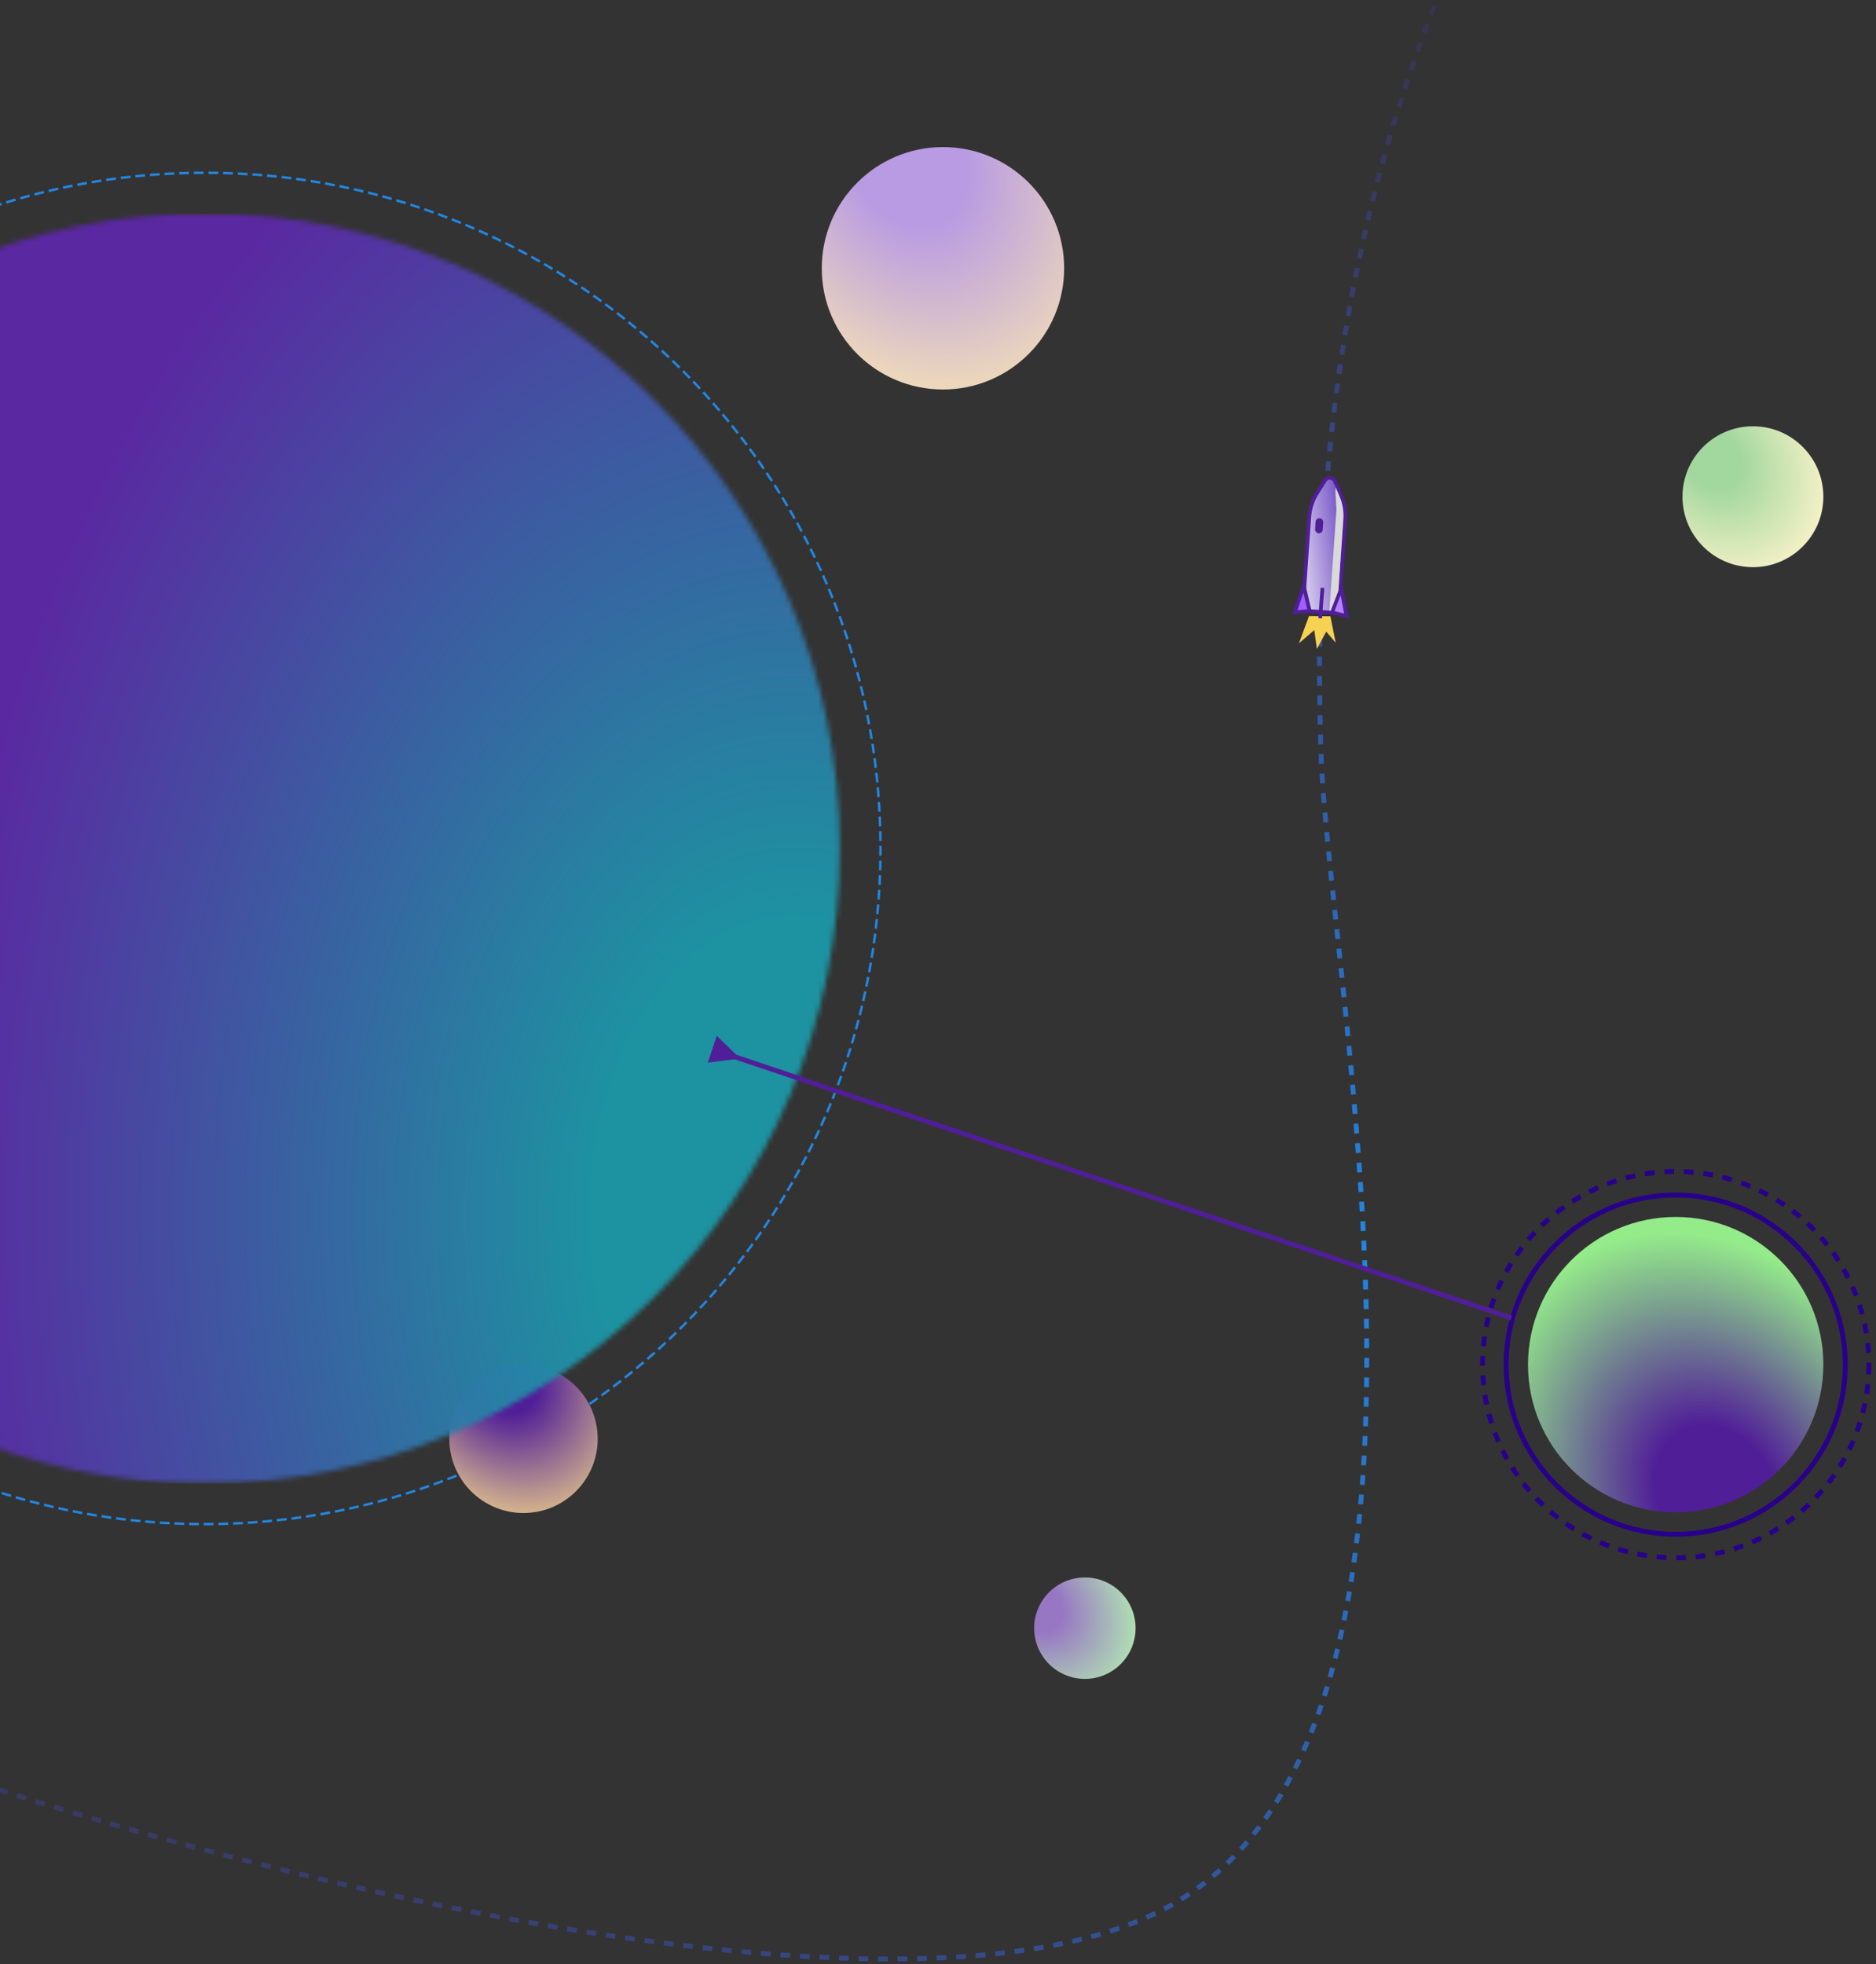 <svg width="384" height="402" viewBox="0 0 384 402" fill="none" xmlns="http://www.w3.org/2000/svg">
<rect x="0" y="0" width="384" height="402" fill="#333333" stroke="none"/>
<path d="M298.141 -9.925C272.63 49.35 268.878 105.625 270.379 153.645C271.879 201.666 304.143 353.982 239.615 389.997C187.993 418.81 51.534 383.995 -10.243 362.986" stroke="url(#paint0_linear_243_1737)" stroke-dasharray="2 2"/>
<g style="mix-blend-mode:multiply">
<path d="M273.41 131.544L272.316 126.132L267.946 126.075L265.885 131.66L269.027 128.958L269.555 132.825L271.463 129.279L273.41 131.544Z" fill="#F6D252"/>
</g>
<path d="M275.345 106.318L274.124 123.842C274.06 124.753 273.271 125.439 272.361 125.375L268.304 125.093C267.394 125.029 266.707 124.24 266.771 123.33L267.989 105.858C268.113 104.075 268.678 102.351 269.632 100.84L271.229 98.313C271.718 97.538 272.873 97.624 273.242 98.462L274.453 101.208C275.161 102.814 275.468 104.567 275.345 106.318Z" fill="url(#paint1_linear_243_1737)" stroke="#501E97" stroke-width="0.762"/>
<path d="M270.23 126.56L270.701 120.323" stroke="#501E97" stroke-width="0.762"/>
<path d="M265.021 125.347L268.067 125.025L266.865 119.906L265.021 125.347Z" fill="#A15DFF" stroke="#501E97" stroke-width="0.762"/>
<path d="M275.616 126.084L272.644 125.344L274.543 120.44L275.616 126.084Z" fill="#B580FF" stroke="#501E97" stroke-width="0.762"/>
<path d="M273.553 104.297L273.344 100.726L273.412 99.757L274.192 101.598C274.817 103.072 275.084 104.673 274.973 106.27L273.954 120.924L272.368 124.997L272.114 124.98L273.553 104.297Z" fill="#D9D9D9" style="mix-blend-mode:plus-darker"/>
<rect x="269.352" y="106.009" width="1.561" height="3.089" rx="0.78" transform="rotate(3.981 269.352 106.009)" fill="#501E97"/>
<path d="M-1.58 42.343C12.104 37.81 26.735 35.356 41.94 35.356C118.316 35.356 180.232 97.272 180.232 173.649C180.232 250.025 118.316 311.941 41.94 311.941C26.735 311.941 12.104 309.487 -1.58 304.954" stroke="#2386E1" stroke-width="0.5" stroke-dasharray="2 1"/>
<circle cx="107.156" cy="294.484" r="15.183" transform="rotate(-180 107.156 294.484)" fill="url(#paint2_radial_243_1737)"/>
<mask id="mask0_243_1737" style="mask-type:alpha" maskUnits="userSpaceOnUse" x="-89" y="43" width="261" height="261">
<circle cx="41.94" cy="173.649" r="129.952" transform="rotate(-180 41.94 173.649)" fill="#D9D9D9"/>
</mask>
<g mask="url(#mask0_243_1737)">
<rect x="215.603" y="303.601" width="217.401" height="259.904" transform="rotate(-180 215.603 303.601)" fill="url(#paint3_radial_243_1737)" fill-opacity="0.95"/>
</g>
<circle cx="193.014" cy="54.909" r="24.809" transform="rotate(-180 193.014 54.909)" fill="url(#paint4_radial_243_1737)"/>
<circle cx="358.808" cy="101.664" r="14.418" transform="rotate(-180 358.808 101.664)" fill="url(#paint5_radial_243_1737)"/>
<circle cx="222.064" cy="333.238" r="10.38" transform="rotate(-180 222.064 333.238)" fill="url(#paint6_radial_243_1737)"/>
<circle cx="342.998" cy="279.301" r="30.228" fill="url(#paint7_radial_243_1737)"/>
<circle cx="342.998" cy="279.301" r="34.718" stroke="#28008A"/>
<circle cx="342.998" cy="279.301" r="39.535" stroke="#28008A" stroke-dasharray="2 2"/>
<path d="M150.7 215.865L146.721 212.009L144.881 217.481L150.381 216.813L150.7 215.865ZM309.52 269.269L150.226 215.705L149.907 216.653L309.201 270.217L309.52 269.269Z" fill="#501E97"/>
<defs>
<linearGradient id="paint0_linear_243_1737" x1="-52.261" y1="516.052" x2="349.172" y2="-39.926" gradientUnits="userSpaceOnUse">
<stop stop-color="#501E97" stop-opacity="0"/>
<stop offset="0.594" stop-color="#2386E1"/>
<stop offset="1" stop-color="#501E97" stop-opacity="0"/>
</linearGradient>
<linearGradient id="paint1_linear_243_1737" x1="276.408" y1="111.949" x2="267.098" y2="113.161" gradientUnits="userSpaceOnUse">
<stop stop-color="#6C48C3"/>
<stop offset="1" stop-color="#CDC1E9"/>
</linearGradient>
<radialGradient id="paint2_radial_243_1737" cx="0" cy="0" r="1" gradientUnits="userSpaceOnUse" gradientTransform="translate(111.525 308.105) rotate(-121.248) scale(37.69 29.489)">
<stop offset="0.234" stop-color="#501E97"/>
<stop offset="1" stop-color="#FFE589"/>
</radialGradient>
<radialGradient id="paint3_radial_243_1737" cx="0" cy="0" r="1" gradientUnits="userSpaceOnUse" gradientTransform="translate(267.584 357.904) rotate(88.686) scale(257.609 177.214)">
<stop offset="0.234" stop-color="#1B97A6"/>
<stop offset="1" stop-color="#5C27A6"/>
</radialGradient>
<radialGradient id="paint4_radial_243_1737" cx="0" cy="0" r="1" gradientUnits="userSpaceOnUse" gradientTransform="translate(200.152 77.165) rotate(-121.248) scale(61.585 48.186)">
<stop offset="0.234" stop-color="#B89BE2"/>
<stop offset="1" stop-color="#FFEDAE"/>
</radialGradient>
<radialGradient id="paint5_radial_243_1737" cx="0" cy="0" r="1" gradientUnits="userSpaceOnUse" gradientTransform="translate(367.22 109.57) rotate(-129.871) scale(29.087 22.758)">
<stop offset="0.234" stop-color="#A2D79D"/>
<stop offset="1" stop-color="#FFF4CC"/>
</radialGradient>
<radialGradient id="paint6_radial_243_1737" cx="0" cy="0" r="1" gradientUnits="userSpaceOnUse" gradientTransform="translate(232.444 337.968) rotate(-139.956) scale(27.117 21.217)">
<stop offset="0.234" stop-color="#9777C3"/>
<stop offset="1" stop-color="#B7FAAF"/>
</radialGradient>
<radialGradient id="paint7_radial_243_1737" cx="0" cy="0" r="1" gradientUnits="userSpaceOnUse" gradientTransform="translate(351.696 306.419) rotate(-119.138) scale(61.178 47.867)">
<stop offset="0.25" stop-color="#501E97"/>
<stop offset="0.927" stop-color="#94EB8A"/>
</radialGradient>
</defs>
</svg>
